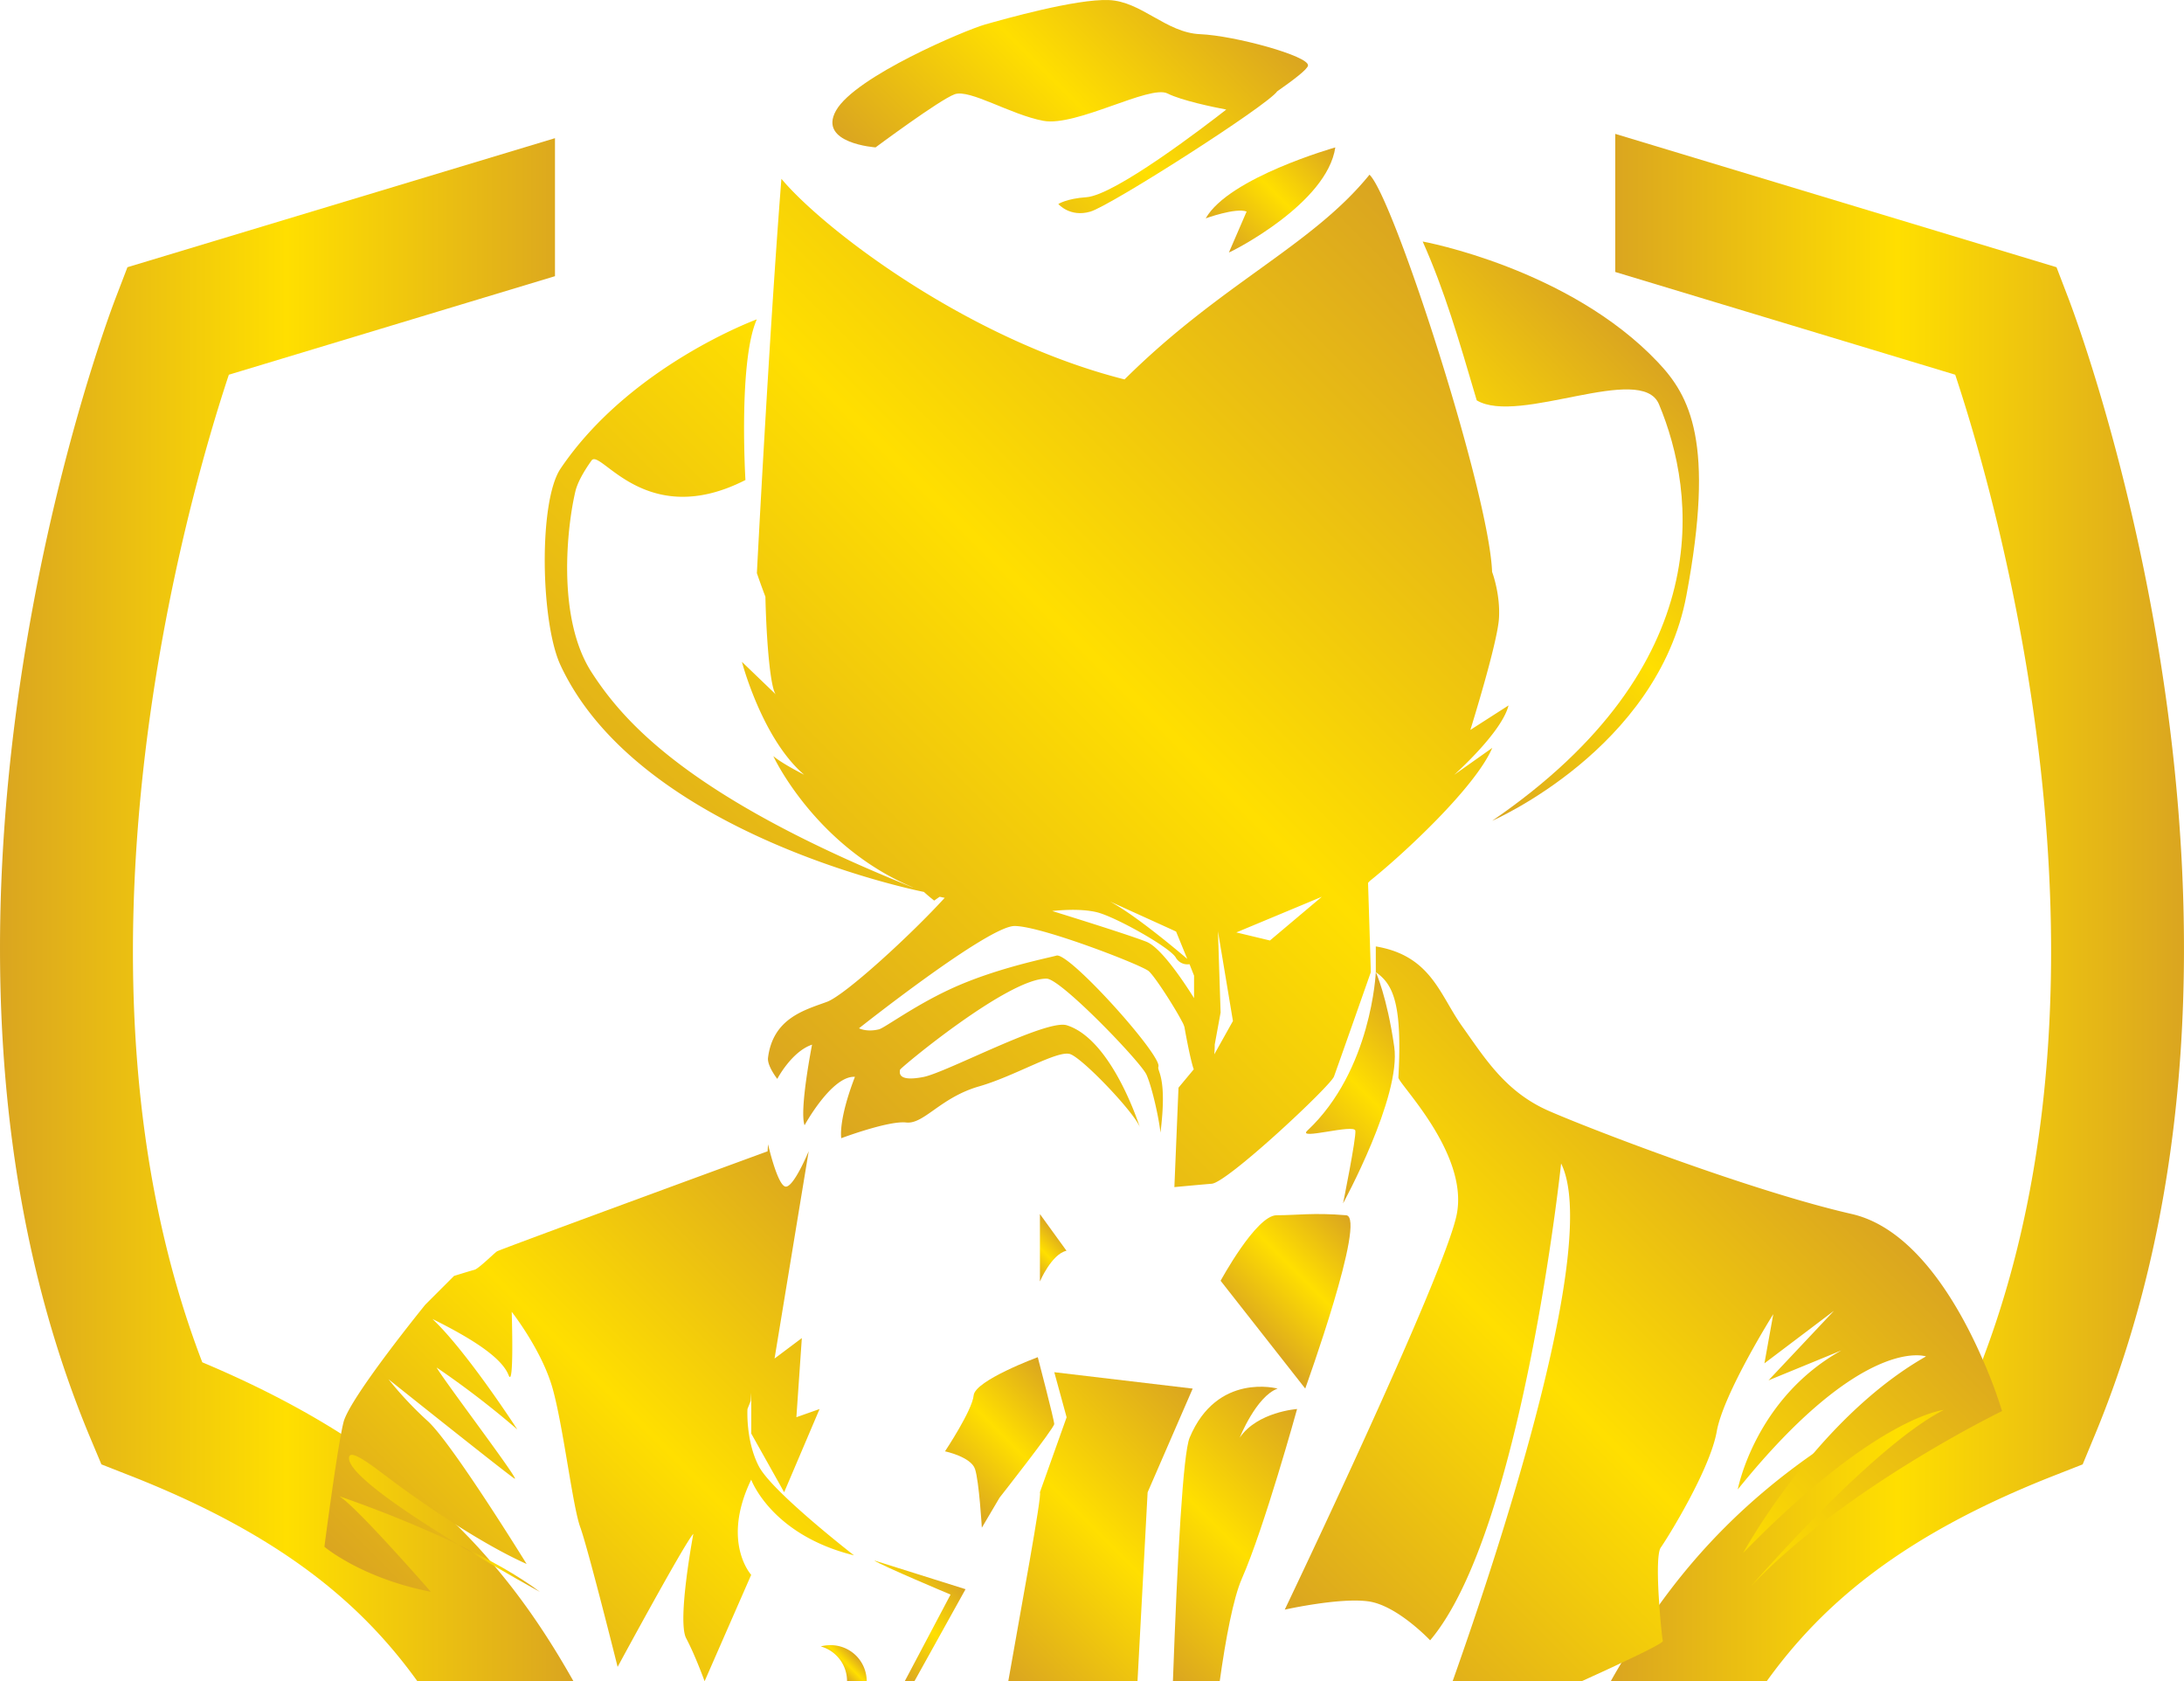 <svg xmlns="http://www.w3.org/2000/svg" xmlns:xlink="http://www.w3.org/1999/xlink" viewBox="0 0 1726.64 1329.04"><defs><linearGradient id="a" y1="719.12" x2="453.39" y2="719.12" gradientUnits="userSpaceOnUse"><stop offset="0" stop-color="#daa520"/><stop offset=".5" stop-color="#ffdf00"/><stop offset="1" stop-color="#daa520"/></linearGradient><linearGradient id="b" x1="1273.43" y1="717.43" x2="1726.64" y2="717.43" xlink:href="#a"/><linearGradient id="c" x1="1005.18" y1="1261.85" x2="1395.54" y2="871.49" xlink:href="#a"/><linearGradient id="d" x1="388.12" y1="1246.6" x2="401.6" y2="1233.12" xlink:href="#a"/><linearGradient id="e" x1="334.88" y1="1301.23" x2="682.72" y2="953.39" xlink:href="#a"/><linearGradient id="f" x1="687.25" y1="1301" x2="747.67" y2="1240.58" xlink:href="#a"/><linearGradient id="g" x1="661.48" y1="1320.85" x2="675.17" y2="1307.15" xlink:href="#a"/><linearGradient id="h" x1="990.58" y1="1056.33" x2="1075.7" y2="971.21" xlink:href="#a"/><linearGradient id="i" x1="1022.6" y1="912" x2="1126.95" y2="807.65" xlink:href="#a"/><linearGradient id="j" x1="889.58" y1="1291.36" x2="1046.64" y2="1134.29" xlink:href="#a"/><linearGradient id="k" x1="747.94" y1="1179.32" x2="837.47" y2="1089.8" xlink:href="#a"/><linearGradient id="l" x1="808.8" y1="999.66" x2="835.44" y2="973.03" xlink:href="#a"/><linearGradient id="m" x1="770.65" y1="1302.57" x2="959.24" y2="1113.99" xlink:href="#a"/><linearGradient id="n" x1="964.2" y1="192.24" x2="1047.79" y2="108.65" xlink:href="#a"/><linearGradient id="o" x1="539.9" y1="793.32" x2="1138.91" y2="194.31" xlink:href="#a"/><linearGradient id="p" x1="1058.18" y1="527.26" x2="1304.96" y2="280.49" xlink:href="#a"/><linearGradient id="q" x1="736.39" y1="180.32" x2="950.07" y2="-33.35" xlink:href="#a"/></defs><g data-name="Layer 2"><g data-name="Layer 1"><path d="M391.17 1238.14c25.3 29.95 45.15 60.6 62.22 90.9H330c-44.11-61.3-108-116.09-229.15-163.34l-20.67-8.12-8.59-20.44c-168.44-401.89 12.19-881.79 20-902l9.17-23.91 338-102v109.09l-257.83 77.89c-32 96.24-140.58 469-21 780.69 42 17.64 78.25 36.56 109.59 56.41a533.67 533.67 0 0 1 91.71 72.44c9.4 9.29 18.22 18.69 26.35 28.21 1.27 1.39 2.42 2.79 3.59 4.18Z" style="fill:url(#a)"/><path d="m1655 1137.14-8.47 20.44-20.66 8.12c-121.2 47.25-185 102-229.16 163.34h-123.28c2.67-4.88 5.57-9.76 8.47-14.63a551.73 551.73 0 0 1 29.83-45.74c29.72-41.33 67.92-82 121.78-119.57 36.45-25.77 80.22-50 133.15-72.2.23-.7.58-1.51.81-2.21 118.41-311.23 10.22-682.36-21.7-778.48L1277 215V105.83l348.85 105.41 9.17 23.91c7.79 20.2 188.54 500.1 19.98 901.99Z" style="fill:url(#b)"/><path d="M1582.8 1115.44s-124.1 60.13-198.16 138.14c15-17.3 99.95-112.49 152.07-139 0 0-52.93 4.65-158.57 113 0 0 20.43-37.62 55.37-78.48 23.68-27.74 54-56.88 89.15-76.85 0 0-49.68-17.76-148.82 105.18 0 0 13.47-71.75 82-109.94l-57.7 23.68 51.78-55-55 41.56 7-38.89s-39.36 62.57-44.7 92.75-38.88 84.16-44.22 91.71c-3.14 4.3-2.56 26.35-1.17 45.39.93 14 2.33 26.47 2.79 28.56 0 1.39-13.23 8.12-32.62 17.18-9.4 4.53-20.2 9.4-31.69 14.63H1148.4c38.31-108 116.78-347.22 85.79-409.33 0 0-30.76 291.15-103.55 376.94 0 0-25.89-27.52-48.64-30.77s-66.29 6.51-66.29 6.51 126.19-263.75 135.94-312.28-46.43-103.66-46.09-108.42c3.14-58.16-4.06-73.6-17.87-83.24v-20.33c43.76 7.31 50.5 38.31 68.26 63.15s34 51.77 68.49 66.86 161.24 63.62 239.48 81.5c50.39 11.49 85.21 72.78 103.55 115a378.31 378.31 0 0 1 15.33 40.79Z" style="fill:url(#c)"/><path d="M362.89 1221.37c33.52 20.38 63.94 37 63.94 37-17.45-13.2-40.67-25.89-63.94-37Z" style="fill:url(#d)"/><path d="M675.17 1229.5s-64.72-50.15-75.23-70.37-9-45.3-9-45.3l2.56-6.48.44-6.4v32.29l26 46.38 28-65.79-18.33 6.47 4.31-62.56-21.57 16.18 27-163.94s-12 29.12-18.39 28-13.76-33.44-13.76-33.44l-.37 5.56c-10.15 3.71-211.57 77.53-213.94 79.11s-14.56 13.75-17.79 14.56-16.18 4.86-16.18 4.86l-22.65 22.65s-59.86 73.61-64.71 93-15.1 98.42-15.1 98.42 29.12 24.81 84.12 35.59c0 0-58.24-66.87-72.26-75.5a963.79 963.79 0 0 1 94.61 38.52c-42.21-25.68-89.36-57.36-86.92-69.52 1.21-6.07 15.77 4.85 30.73 16.17s67.14 49.35 109.61 68.36c0 0-58.64-95.05-78.06-112.85a284.93 284.93 0 0 1-31.14-33.16s90.9 72.55 99.5 78.46c6.47 4.45-55-76.44-61.48-87.77a708.94 708.94 0 0 1 63.83 49s-40-61.88-67.14-87.36c39.23 19.41 55.82 33.17 60.27 44.49s2.42-50.15 2.42-50.15 23.87 30.33 32.36 60.67 15.77 93 21.84 109.61 29.53 110.41 29.53 110.41 53.39-98.68 59.86-105.16c0 0-12.95 68.76-5.67 82.51s14.57 34 14.57 34 34-77.66 36.84-84.13c0 0-23.82-25.88 0-75.23.03-.02 15.77 43.66 81.29 59.84Z" style="fill:url(#e)"/><path d="m763.34 1256.25-40.4 72.75h-7.66l36.22-68.5s-54-22.63-60.48-27Z" style="fill:url(#f)"/><path d="M685.21 1329h-15.55a28.47 28.47 0 0 0-20.78-27.52 28.88 28.88 0 0 1 7.78-1 28.53 28.53 0 0 1 28.55 28.52Z" style="fill:url(#g)"/><path d="M1031.9 1097.65s49-135.59 32.36-137c-25.89-2.16-38.83 0-55 0S965 1012.44 965 1012.44Z" style="fill:url(#h)"/><path d="M1033.52 893.8c-8.35 7.82 37.21-5.66 38 0s-9.71 57.43-9.71 57.43 46.11-84.13 40.45-123.76-14.56-59.05-14.56-59.05-3.22 77.65-54.18 125.38Z" style="fill:url(#i)"/><path d="M1025.46 1113.81s-25.88 93.8-43.76 134.31c-6.62 15.21-12.65 46.9-17.41 80.92h-37c3.59-99.14 8-180.17 13.23-192.59 21.71-51.89 69.54-38.77 69.54-38.77-16.95 6.15-29.95 38.77-29.95 38.77 14.01-20.45 45.35-22.64 45.35-22.64Z" style="fill:url(#j)"/><path d="M833.45 1125.69c0-3.24-13-52.85-13-52.85s-49.61 18.34-50.69 30.2-22.65 44.22-22.65 44.22 20.49 4.32 23.73 14 5.39 46.38 5.39 46.38l14-23.73s43.22-54.98 43.22-58.22Z" style="fill:url(#k)"/><path d="m843.15 988.71-21-29V1013s9.14-21.59 21-24.29Z" style="fill:url(#l)"/><path d="m942.93 1097.68-35.64 82-8 149.41H797.12c9.87-56.54 26.93-147.9 25-149.41l21.13-59.32-9.75-35.64Z" style="fill:url(#m)"/><path d="M1055.67 116.53s-84.13 23.73-102.46 56.09c0 0 23.72-8.63 32.35-5.4l-14 32.36c3.22-1.08 77.64-38.83 84.11-83.05Z" style="fill:url(#n)"/><path d="M1192.63 557.64 1162.45 577s21.59-69 22.63-88.46c1.05-18.23-4.76-34.71-5.45-36.45V452c-2.44-62.92-78-296-96.93-313.9-45.39 56.07-117.6 86.25-193.64 161.83C765.43 268.7 651.2 181.29 617.77 141.35c-9.75 124-19.39 311.7-19.39 311.7s2.32 7 6.74 18.69c.81 36.33 4.06 73 8.35 77.31l-26.93-25.89s16 61 49.22 89.27c-2.67-1.39-17.53-8.94-24.38-14.74.93 2.21 34.25 71.74 110.17 103.67v.11c-178.31-71.62-229.15-132-253.65-169.72-28.09-43.07-19.5-116-13-143.36 1.51-6.39 5.92-14.75 12.77-24.38 7.08-9.87 42.49 55.84 121.66 15.44 0 0-5.69-94.15 9-127 0 0-100.3 36.68-155.21 118.06-17.41 26-15.78 121.31 0 155.32 63 135.36 287.32 179.24 287.32 179.24 2.78 2.55 5.45 4.76 8.13 6.85 0 0 1.74-1.28 4.29-3 1.39.23 2.67.58 4 .81-26 28.56-78.25 76.62-93 82.19-17.3 6.39-42.72 12.77-46.67 44.23-.81 6.39 7.32 16.72 7.32 16.72s11.27-21.61 27.49-27.07c0 0-10.21 51.77-5.92 63.73 0 0 21.48-39.35 39.82-38.31-13.47 35.06-10.8 48.53-10.8 48.53s37.27-14 51.31-12.42 27-19.74 57.7-28.56c29-8.36 62.45-29.14 72.2-25.42 10.57 4.17 50 45.62 54.8 57.57-2.56-7.66-23.69-69.76-57.7-80.44-16.13-5.11-95 37.26-113.3 40.86-21.82 4.29-18.57-4.41-18.57-5.69s86.13-73 116.08-72c11.38.46 74.41 65.93 78.83 76s9.75 34 11 45.74c5.58-44.58-2.9-48.41-1.62-52.24 2.79-8.82-70.47-90.43-80.57-87.76-7.08 2-48.87 10.1-84.39 26.7-28.44 13.23-51.66 30.53-55.95 31.58-9.76 2.43-15.79-.82-15.79-.82S781.1 732 802.11 732s100.3 30.76 106 35.64c4.76 4 20.67 28.79 26.35 39.82a19.43 19.43 0 0 1 2 4.64c.81 4.88 4.87 26.7 7.31 33.2l-12.07 14.51-3.25 78.59s17.18-1.62 29.6-2.67 93.8-77.19 96.58-84.74 29.14-82.54 29.14-82.54l-2.21-70.58a15.76 15.76 0 0 0 1.28-1.39c26.24-20.9 83.58-74.06 96.93-105.29l-30.18 21.36c2.18-1.97 37.82-34.01 43.04-54.91ZM929.81 736.41l8.82 21.6c-11.14-9.52-41.56-34.83-61.06-45.39 19.04 8.7 47.36 21.47 52.24 23.79ZM944 789c-11.61-18.46-27.39-40.51-37.73-44.58-16.71-6.5-74.41-24.26-74.41-24.26s21-2.67 35.64 1.05 57.12 27.51 62 35.63a10.54 10.54 0 0 0 10.91 5.34l3.6 9.06Zm16 44.46c.23-2.44.35-5.22.35-7.78l4.64-25.3-2.09-64.2 2.44 14.63.81 4.76 8.59 51.54Zm44-90-26.58-6.38L1045 708.9Z" style="fill:url(#o)"/><path d="M1311.56 319.57c29.12 69.57 47.75 206.28-131.84 329.23 0 0 130.69-56.62 153.51-178s2.72-157.78-22.48-184.43c-70.38-74.42-186-95.46-186-95.46 17.35 38.93 28.29 76.62 42.74 125.59 33.45 19.85 130.14-30.2 144.07 3.07Z" style="fill:url(#p)"/><path d="M692.21 116.51s50.69-37.72 62.54-42 44.2 16.16 70.12 21S909 66.8 923 73.88c11.1 5.6 36.42 10.83 46.47 12.73-17 13.28-88 67.72-110.63 69.29-15.65 1.07-22.13 5.37-22.13 5.37s9.17 10.79 25.37 6 140-83.87 147.66-95.07c13.19-9.21 23.93-17.45 24.35-20.37 1.06-7.54-58.23-23.7-85.22-24.81S902.5 1.11 876.62.05s-83 15.09-98.13 19.4-102.48 41-117.57 68c-14.53 25.91 31.29 29.06 31.29 29.06Z" style="fill:url(#q)"/></g></g></svg>
